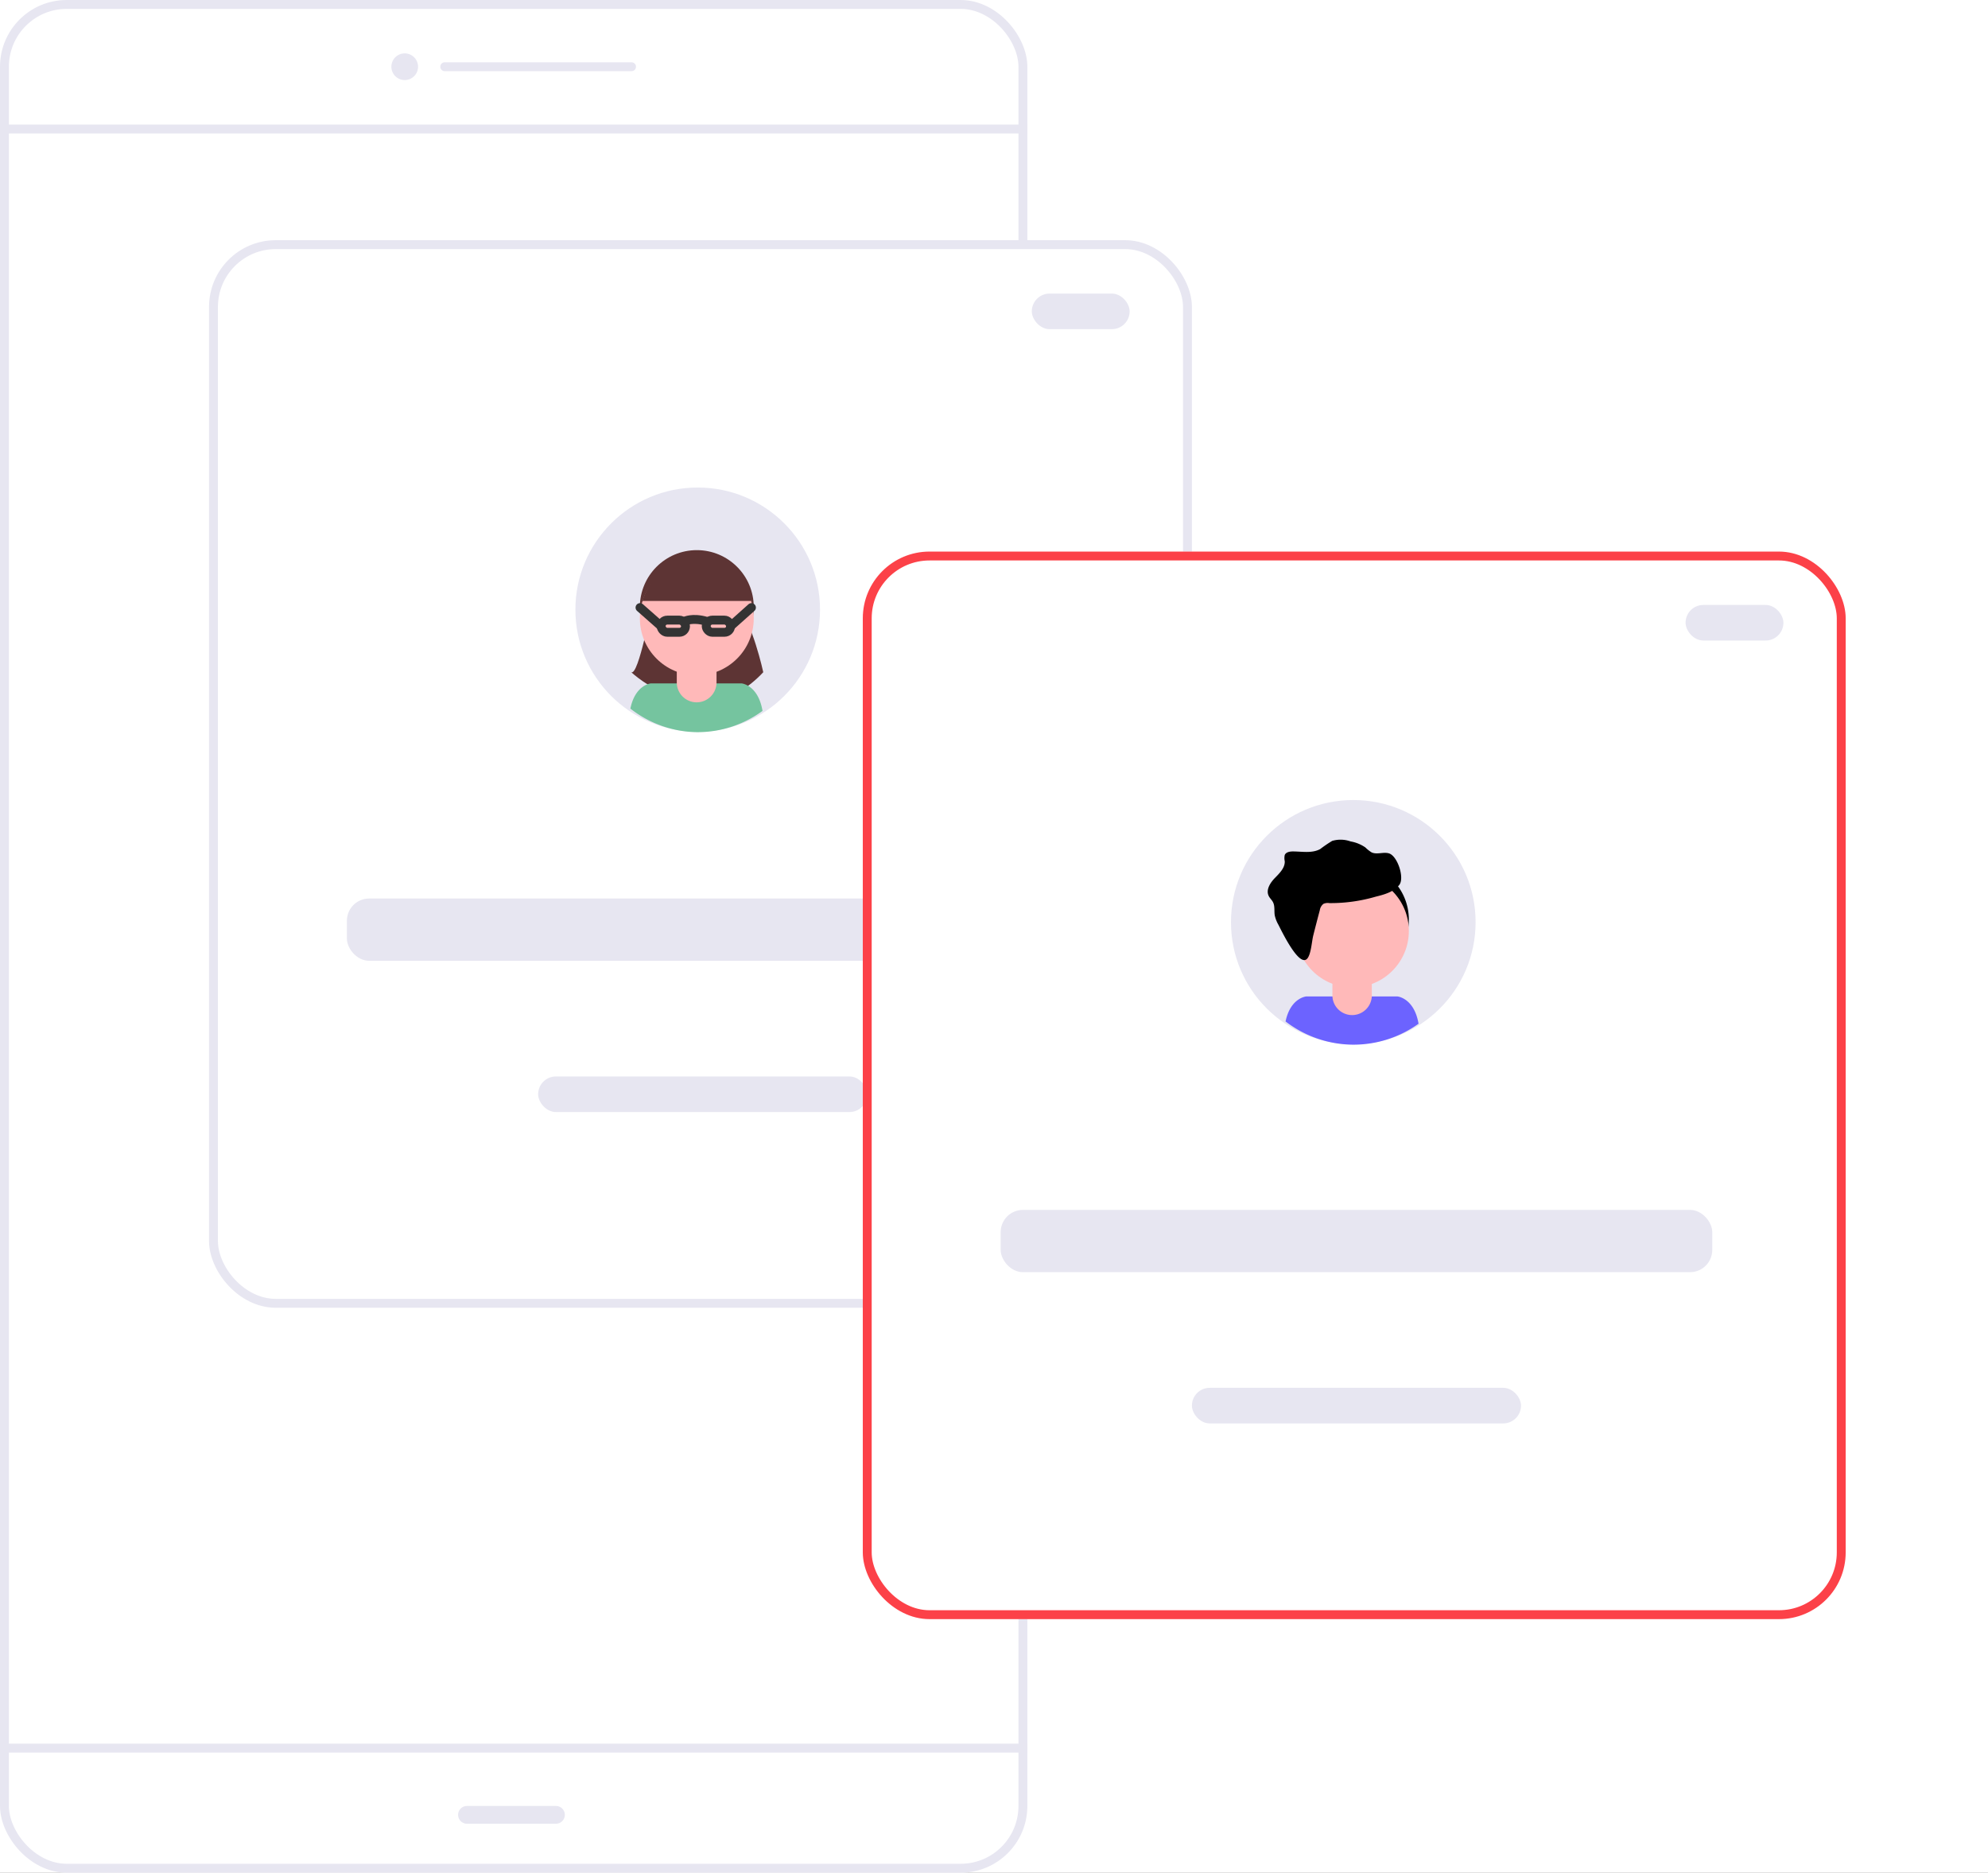 <svg xmlns="http://www.w3.org/2000/svg" xmlns:xlink="http://www.w3.org/1999/xlink" width="447" height="421" viewBox="0 0 447 421">
  <rect x="0" y="0" width="447" height="421" fill="#808080" stroke="none"/>
  <defs>
    <clipPath id="clip-assets-features-hrhub-ui">
      <rect width="447" height="421"/>
    </clipPath>
  </defs>
  <g id="assets-features-hrhub-ui" clip-path="url(#clip-assets-features-hrhub-ui)">
    <rect width="447" height="421" fill="#fff"/>
    <g id="Group_51" data-name="Group 51" transform="translate(-17 -30)">
      <g id="Rectangle_55" data-name="Rectangle 55" transform="translate(17 30)" fill="#fff" stroke="#e7e6f1" stroke-width="2">
        <rect width="231" height="421" rx="15" stroke="none"/>
        <rect x="1" y="1" width="229" height="419" rx="14" fill="none"/>
      </g>
      <line id="Line_8" data-name="Line 8" x2="231" transform="translate(17 423)" fill="none" stroke="#e7e6f1" stroke-width="2"/>
      <line id="Line_9" data-name="Line 9" x2="231" transform="translate(17 59)" fill="none" stroke="#e7e6f1" stroke-width="2"/>
      <g id="Group_50" data-name="Group 50" transform="translate(104.597 42)">
        <line id="Line_10" data-name="Line 10" x2="42" transform="translate(12.403 3)" fill="none" stroke="#e7e6f1" stroke-linecap="round" stroke-width="2"/>
        <circle id="Ellipse_79" data-name="Ellipse 79" cx="3" cy="3" r="3" transform="translate(0.403)" fill="#e7e6f1"/>
      </g>
      <line id="Line_10-2" data-name="Line 10" x2="20" transform="translate(122 438)" fill="none" stroke="#e7e6f1" stroke-linecap="round" stroke-width="4"/>
    </g>
    <g id="Group_52" data-name="Group 52" transform="translate(-147 -24)">
      <g id="Rectangle_54" data-name="Rectangle 54" transform="translate(194 78)" fill="#fff" stroke="#e7e6f1" stroke-width="2">
        <rect width="221" height="240" rx="15" stroke="none"/>
        <rect x="1" y="1" width="219" height="238" rx="14" fill="none"/>
      </g>
      <rect id="Rectangle_56" data-name="Rectangle 56" width="160" height="14" rx="5" transform="translate(225 226)" fill="#e7e6f1"/>
      <rect id="Rectangle_57" data-name="Rectangle 57" width="74" height="8" rx="4" transform="translate(268 266)" fill="#e7e6f1"/>
      <rect id="Rectangle_58" data-name="Rectangle 58" width="22" height="8" rx="4" transform="translate(379 90)" fill="#e7e6f1"/>
      <g id="Group_35" data-name="Group 35" transform="translate(-110 -126)">
        <ellipse id="Ellipse_47" data-name="Ellipse 47" cx="27.5" cy="27.457" rx="27.5" ry="27.457" transform="translate(386.38 259.6)" fill="#e7e6f1"/>
        <path id="Path_148" data-name="Path 148" d="M575.828,457.27s-2.995,16.136-4.628,15.24c0,0,15.764,14.894,29.681,0,0,0-2.452-11.371-5.989-15.24Z" transform="translate(-172.262 -171.388)" fill="#5d3434"/>
        <path id="Path_149" data-name="Path 149" d="M586.069,496.963a24.714,24.714,0,0,0,14.523-4.784c-.973-5.815-4.68-6.179-4.68-6.179H575.468s-3.5.315-4.588,5.667a24.785,24.785,0,0,0,15.189,5.3Z" transform="translate(-172.14 -182.363)" fill="#75c49f"/>
        <circle id="Ellipse_48" data-name="Ellipse 48" cx="12.805" cy="12.805" r="12.805" transform="translate(400.872 273.676)" fill="#5d3434"/>
        <path id="Path_151" data-name="Path 151" d="M426.343,323.58h7.231a.853.853,0,0,1,.853.853v6.3a4.468,4.468,0,0,1-4.468,4.468h0a4.468,4.468,0,0,1-4.468-4.468v-6.273a.853.853,0,0,1,.853-.878Z" transform="translate(-16.317 -27.31)" fill="#ffb9b9"/>
        <circle id="Ellipse_49" data-name="Ellipse 49" cx="12.805" cy="12.805" r="12.805" transform="translate(400.872 276.209)" fill="#ffb9b9"/>
        <path id="Path_154" data-name="Path 154" d="M577.46,447.553H601.9s-.768-9.427-11.334-9.553S577.46,447.553,577.46,447.553Z" transform="translate(-176.024 -162.448)" fill="#5d3434"/>
        <g id="Group_37" data-name="Group 37" transform="translate(400.907 286.591)">
          <rect id="Rectangle_37" data-name="Rectangle 37" width="5.475" height="2.738" rx="1.369" transform="translate(4.752 2.818)" fill="none" stroke="#333" stroke-miterlimit="10" stroke-width="2"/>
          <rect id="Rectangle_38" data-name="Rectangle 38" width="5.475" height="2.738" rx="1.369" transform="translate(20.363 5.556) rotate(180)" fill="none" stroke="#333" stroke-miterlimit="10" stroke-width="2"/>
          <path id="Path_174" data-name="Path 174" d="M708.77,569.04s1.737-.946,4.944,0" transform="translate(-698.758 -565.956)" fill="none" stroke="#333" stroke-miterlimit="10" stroke-width="2"/>
          <line id="Line_5" data-name="Line 5" y1="4.19" x2="4.691" transform="translate(20.363)" fill="none" stroke="#333" stroke-linecap="round" stroke-linejoin="round" stroke-width="2"/>
          <line id="Line_6" data-name="Line 6" x1="4.752" y1="4.19" fill="none" stroke="#333" stroke-linecap="round" stroke-linejoin="round" stroke-width="2"/>
        </g>
      </g>
    </g>
    <g id="Group_53" data-name="Group 53" transform="translate(0 46)">
      <g id="Rectangle_54-2" data-name="Rectangle 54" transform="translate(194 78)" fill="#fff" stroke="#fc4148" stroke-width="2">
        <rect width="221" height="240" rx="15" stroke="none"/>
        <rect x="1" y="1" width="219" height="238" rx="14" fill="none"/>
      </g>
      <g id="Group_27" data-name="Group 27" transform="translate(276.785 133.858)">
        <ellipse id="Ellipse_34" data-name="Ellipse 34" cx="27.5" cy="27.457" rx="27.5" ry="27.457" fill="#e7e6f1"/>
        <path id="Path_133" data-name="Path 133" d="M475.661,499.24a25.147,25.147,0,0,0,14.62-4.712c-.979-5.766-4.712-6.128-4.712-6.128H465s-3.523.313-4.621,5.619A25.207,25.207,0,0,0,475.661,499.24Z" transform="translate(-448.106 -444.24)" fill="#6c63ff"/>
        <circle id="Ellipse_35" data-name="Ellipse 35" cx="12.697" cy="12.697" r="12.697" transform="translate(14.599 14.18)"/>
        <path id="Path_135" data-name="Path 135" d="M315.784,325.93h7.151a.846.846,0,0,1,.846.846v6.244a4.43,4.43,0,0,1-4.43,4.43h0a4.43,4.43,0,0,1-4.43-4.43v-6.244a.846.846,0,0,1,.846-.846Z" transform="translate(-292.113 -289.105)" fill="#ffb9b9"/>
        <circle id="Ellipse_36" data-name="Ellipse 36" cx="12.697" cy="12.697" r="12.697" transform="translate(14.599 16.732)" fill="#ffb9b9"/>
        <path id="Path_137" data-name="Path 137" d="M466.778,444.086a2.218,2.218,0,0,1,.827-1.44,2.347,2.347,0,0,1,1.324-.165,36.145,36.145,0,0,0,10.417-1.446c1.949-.478,4.044-1.06,5.294-2.629s-.386-6.514-2.3-7.1c-1.268-.386-2.727.337-3.922-.233a7.61,7.61,0,0,1-1.385-1.1,8.376,8.376,0,0,0-3.321-1.354,6.688,6.688,0,0,0-4.148-.123,30,30,0,0,0-2.7,1.838c-1.838,1-4.05.539-6.128.533-.7,0-1.544.141-1.838.79a3.229,3.229,0,0,0,0,1.416c.061,1.507-1.189,2.7-2.237,3.781s-2.041,2.653-1.373,4.014c.251.521.717.907.974,1.422.453.889.227,1.961.386,2.947a7.409,7.409,0,0,0,.827,2.12c.778,1.514,4.682,9.669,6.483,7.6.87-1,1.017-3.928,1.36-5.239Q466.025,446.9,466.778,444.086Z" transform="translate(-446.807 -419.31)"/>
      </g>
      <rect id="Rectangle_56-2" data-name="Rectangle 56" width="160" height="14" rx="5" transform="translate(225 226)" fill="#e7e6f1"/>
      <rect id="Rectangle_57-2" data-name="Rectangle 57" width="74" height="8" rx="4" transform="translate(268 266)" fill="#e7e6f1"/>
      <rect id="Rectangle_58-2" data-name="Rectangle 58" width="22" height="8" rx="4" transform="translate(379 90)" fill="#e7e6f1"/>
    </g>
  </g>
</svg>
